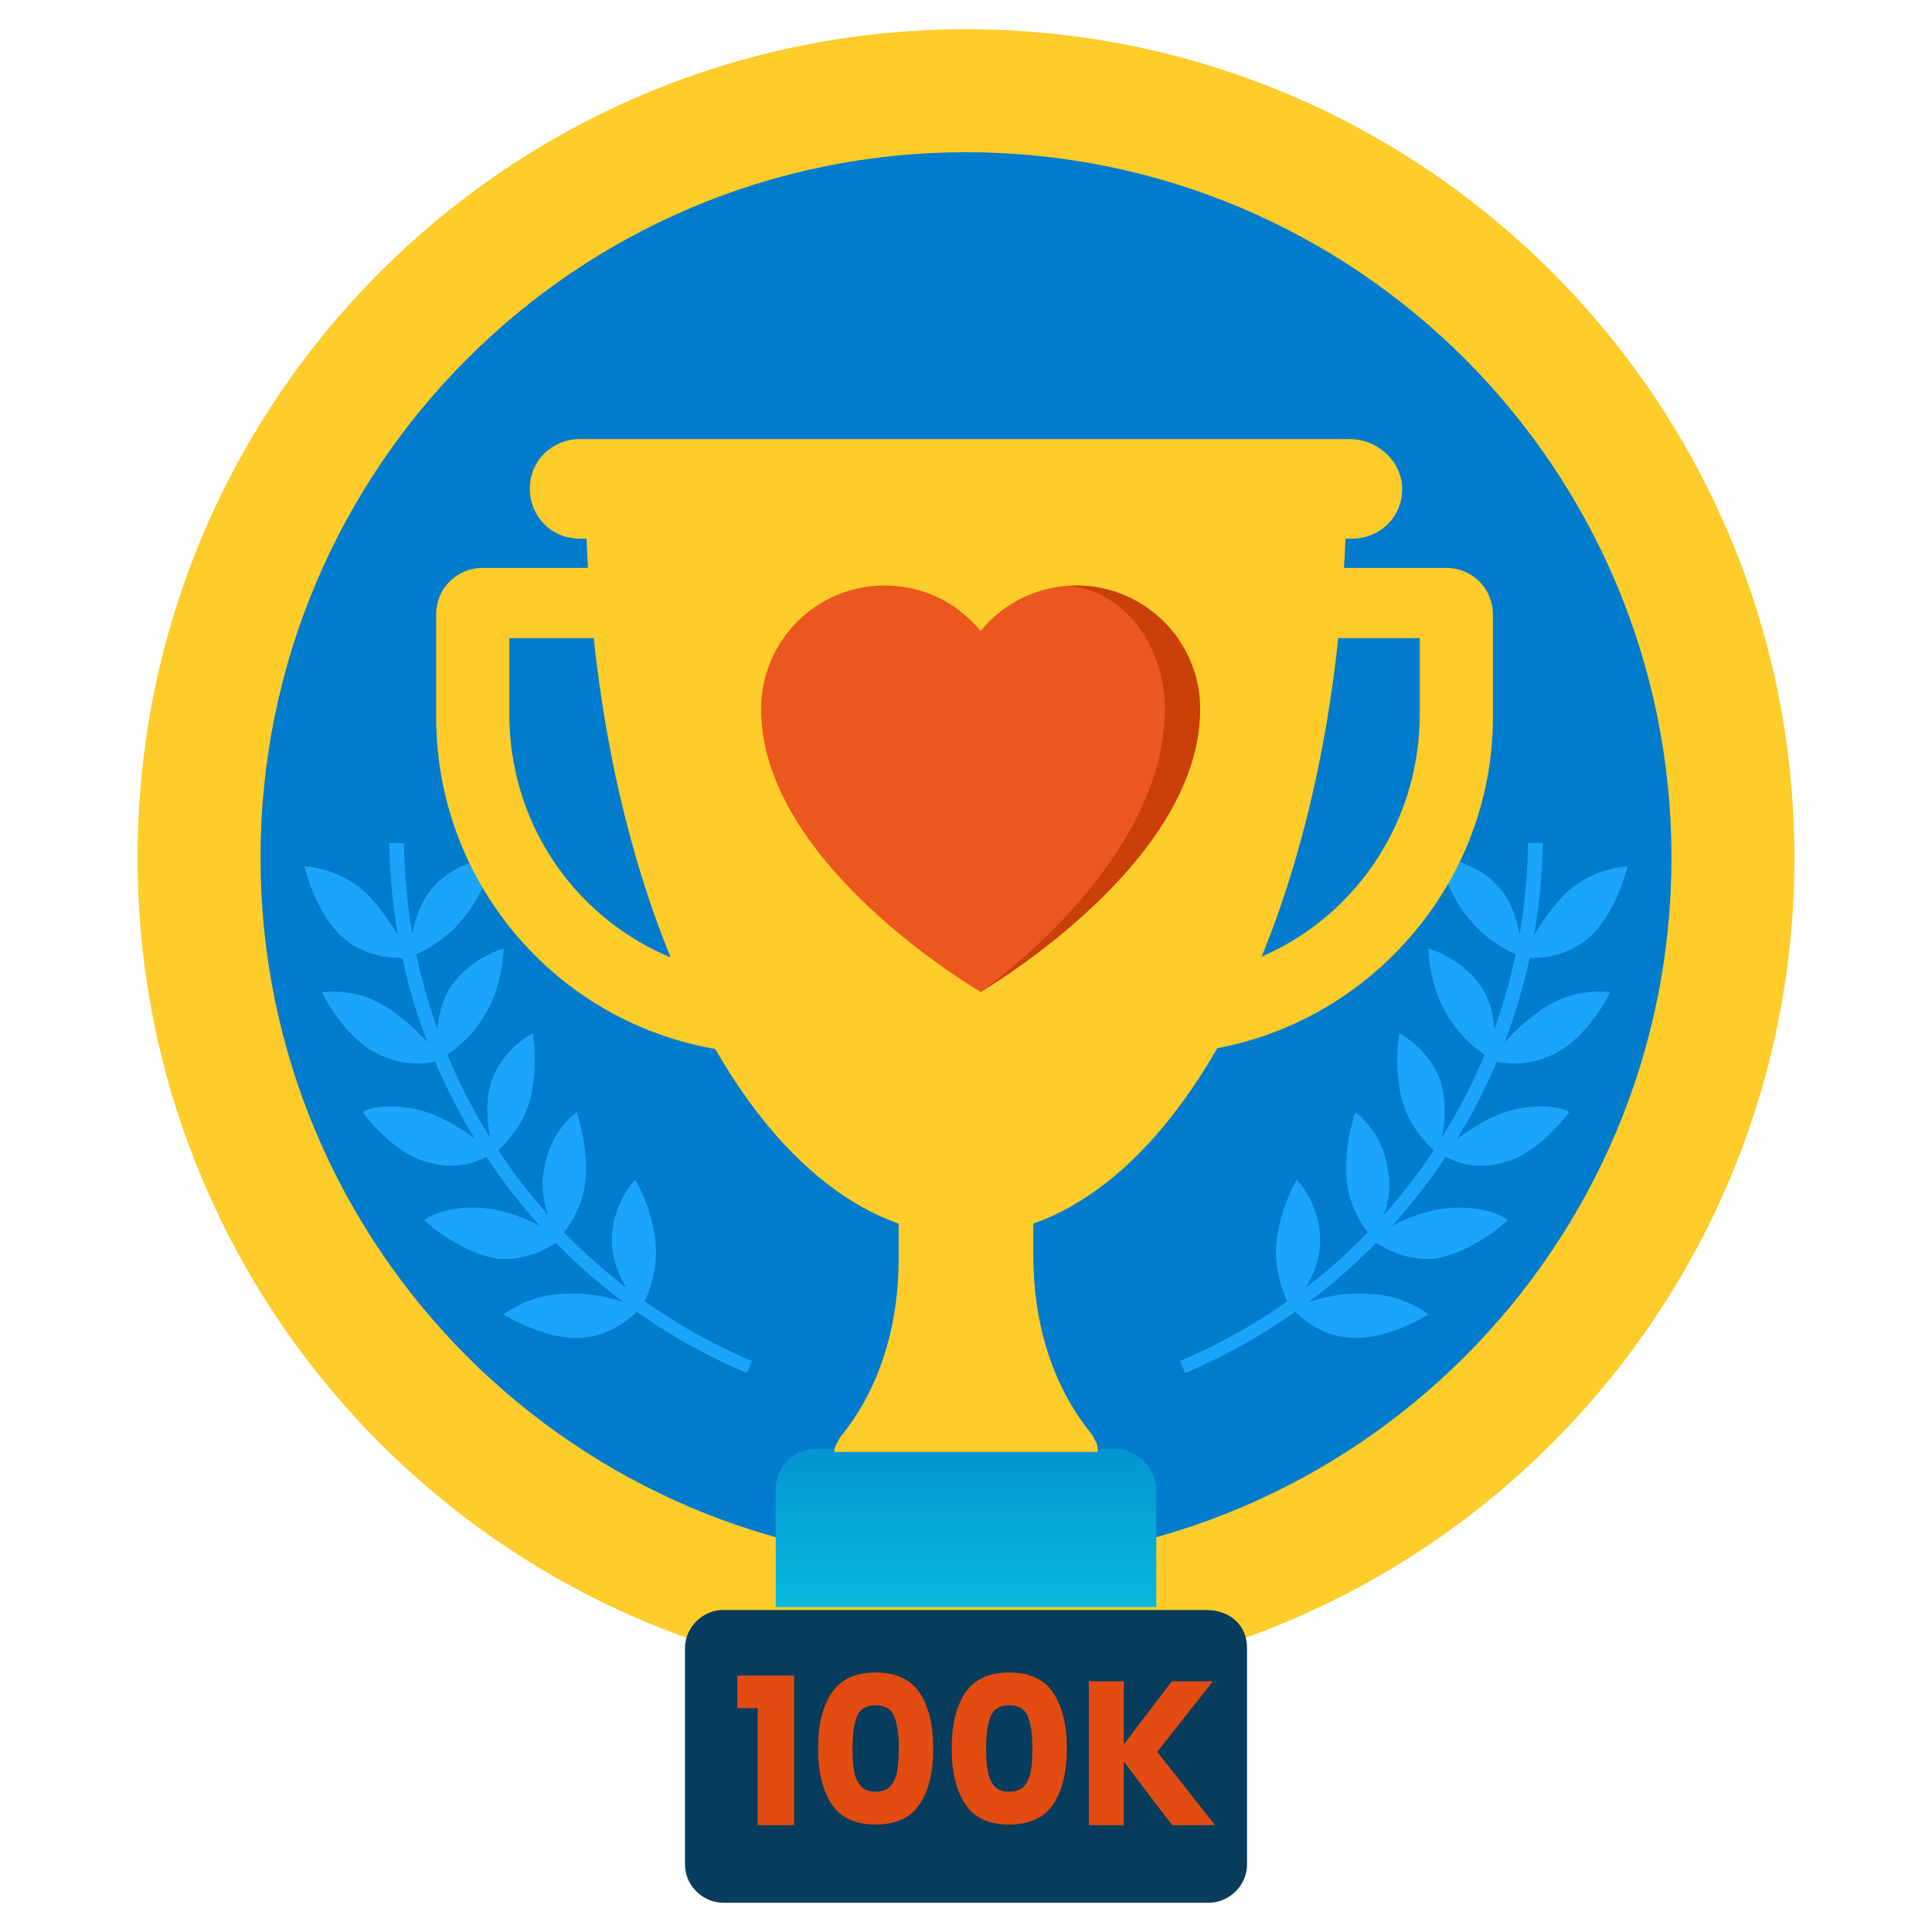 <?xml version="1.0" encoding="utf-8"?>
<svg width="66px" height="66px" viewBox="0 0 66 66" version="1.1" xmlns:xlink="http://www.w3.org/1999/xlink" xmlns="http://www.w3.org/2000/svg">
  <defs>
    <linearGradient gradientUnits="objectBoundingBox" x1="33" y1="0.524" x2="33" y2="57.909" id="gradient_1">
      <stop offset="1.0824999E-05%" stop-color="#FECC2B" />
      <stop offset="100%" stop-color="#FC9A13" />
    </linearGradient>
    <linearGradient gradientUnits="objectBoundingBox" x1="33" y1="5.422" x2="33" y2="53.025" id="gradient_2">
      <stop offset="1.0824999E-05%" stop-color="#017CCC" />
      <stop offset="100%" stop-color="#073C5C" />
    </linearGradient>
    <linearGradient gradientUnits="objectBoundingBox" x1="32.997" y1="66.667" x2="32.997" y2="41.894" id="gradient_3">
      <stop offset="1.0824999E-05%" stop-color="#017CCC" />
      <stop offset="100%" stop-color="#073C5C" />
    </linearGradient>
    <linearGradient gradientUnits="objectBoundingBox" x1="0.5" y1="1.724" x2="0.5" y2="-0.691" id="gradient_4">
      <stop offset="0%" stop-color="#0BD3E3" />
      <stop offset="100%" stop-color="#017CCC" />
    </linearGradient>
    <linearGradient gradientUnits="objectBoundingBox" x1="33" y1="19.355" x2="33" y2="35.925" id="gradient_5">
      <stop offset="1.0824999E-05%" stop-color="#FECC2B" />
      <stop offset="100%" stop-color="#FC9A13" />
    </linearGradient>
    <linearGradient gradientUnits="objectBoundingBox" x1="32.996" y1="40.089" x2="32.996" y2="50.165" id="gradient_6">
      <stop offset="1.0824999E-05%" stop-color="#FECC2B" />
      <stop offset="100%" stop-color="#FC9A13" />
    </linearGradient>
    <linearGradient gradientUnits="objectBoundingBox" x1="32.998" y1="16.613" x2="32.998" y2="42.219" id="gradient_7">
      <stop offset="1.0824999E-05%" stop-color="#FECC2B" />
      <stop offset="100%" stop-color="#FC9A13" />
    </linearGradient>
    <linearGradient gradientUnits="objectBoundingBox" x1="33" y1="15.007" x2="33" y2="18.462" id="gradient_8">
      <stop offset="1.0824999E-05%" stop-color="#FECC2B" />
      <stop offset="100%" stop-color="#FC9A13" />
    </linearGradient>
    <linearGradient gradientUnits="objectBoundingBox" x1="32.998" y1="23.373" x2="32.998" y2="41.72" id="gradient_9">
      <stop offset="1.0824999E-05%" stop-color="#FECC2B" />
      <stop offset="100%" stop-color="#FC9A13" />
    </linearGradient>
    <path d="M0 0L66 0L66 66L0 66L0 0Z" id="path_1" />
    <clipPath id="clip_1">
      <use xlink:href="#path_1" clip-rule="evenodd" fill-rule="evenodd" />
    </clipPath>
  </defs>
  <g id="024-trophy">
    <path d="M0 0L66 0L66 66L0 66L0 0Z" id="Background" fill="none" fill-rule="evenodd" stroke="none" />
    <g clip-path="url(#clip_1)">
      <g id="Group" transform="translate(4.7 1)">
        <path d="M0 28.3C0 12.67 12.67 0 28.3 0C43.93 0 56.6 12.67 56.6 28.3C56.6 43.93 43.93 56.6 28.3 56.6C12.67 56.6 0 43.93 0 28.3Z" id="Circle" fill="url(#gradient_1)" fill-rule="evenodd" stroke="none" />
        <path d="M4.2 28.3C4.2 14.99 14.99 4.2 28.3 4.2C41.61 4.2 52.4 14.99 52.4 28.3C52.4 41.61 41.61 52.4 28.3 52.4C14.99 52.4 4.2 41.61 4.2 28.3Z" id="Circle" fill="url(#gradient_2)" fill-rule="evenodd" stroke="none" />
        <g id="Group" transform="translate(5.7 27.8)">
          <g id="Group">
            <g id="Group">
              <g id="Group" transform="translate(2.9 0)">
                <path d="M12.2 18.1C12.3 18 12.3 17.8 12.4 17.7C5.3 14.7 0.6 7.8 0.5 0C0.3 0 0.2 0 0 0C0.1 7.9 4.9 15 12.2 18.1L12.2 18.1Z" id="Shape" fill="#1AA5FA" fill-rule="evenodd" stroke="none" />
              </g>
              <g id="Group" transform="translate(0 0.8)">
                <path d="M0 3.8147e-06C0 3.8147e-06 0.4 1.7 1.4 2.5C2.4 3.3 3.6 3.1 3.6 3.1C3.6 3.1 3 1.8 2.1 0.9C1.1 0 0 0 0 0L0 3.8147e-06Z" id="Shape" fill="#1AA5FA" fill-rule="evenodd" stroke="none" />
              </g>
              <g id="Group" transform="translate(0.6 5.074)">
                <path d="M0 0.026C0 0.026 0.7 1.526 1.9 2.126C3.1 2.726 4.1 2.326 4.1 2.326C4.1 2.326 3.3 1.226 2.2 0.526C1.1 -0.174 0 0.026 0 0.026L0 0.026Z" id="Shape" fill="#1AA5FA" fill-rule="evenodd" stroke="none" />
              </g>
              <g id="Group" transform="translate(2 8.998)">
                <path d="M0 0.202C0 0.202 1 1.602 2.2 1.902C3.5 2.302 4.4 1.602 4.4 1.602C4.4 1.602 3.4 0.602 2.2 0.202C1 -0.198 0 0.102 0 0.202L0 0.202Z" id="Shape" fill="#1AA5FA" fill-rule="evenodd" stroke="none" />
              </g>
              <g id="Group" transform="translate(4.1 12.453)">
                <path d="M0 0.447C0 0.447 1.2 1.547 2.5 1.747C3.8 1.847 4.7 1.047 4.7 1.047C4.7 1.047 3.5 0.247 2.3 0.047C0.9 -0.153 9.53674e-07 0.347 9.53674e-07 0.447L0 0.447Z" id="Shape" fill="#1AA5FA" fill-rule="evenodd" stroke="none" />
              </g>
              <g id="Group" transform="translate(6.8 15.389)">
                <path d="M0 0.711C0 0.711 1.4 1.611 2.7 1.511C4 1.411 4.7 0.411 4.7 0.511C4.7 0.511 3.4 -0.089 2.1 0.011C0.9 0.011 0 0.711 0 0.711L0 0.711Z" id="Shape" fill="#1AA5FA" fill-rule="evenodd" stroke="none" />
              </g>
              <g id="Group" transform="translate(3.6 0.5)">
                <path d="M2.8 0C2.8 0 2.6 1.2 1.8 2.1C1.1 3 0 3.4 0 3.4C0 3.4 0 1.9 0.8 1C1.6 0.1 2.8 1.90735e-06 2.8 1.90735e-06L2.8 0Z" id="Shape" fill="#1AA5FA" fill-rule="evenodd" stroke="none" />
              </g>
              <g id="Group" transform="translate(4.536 3.6)">
                <path d="M2.264 0C2.264 0 2.264 1.2 1.664 2.2C1.064 3.3 0.064 3.8 0.064 3.8C0.064 3.8 -0.236 2.4 0.464 1.3C1.164 0.3 2.264 0 2.264 0L2.264 0Z" id="Shape" fill="#1AA5FA" fill-rule="evenodd" stroke="none" />
              </g>
              <g id="Group" transform="translate(6.245 6.5)">
                <path d="M1.555 0C1.555 0 1.755 1.2 1.455 2.3C1.155 3.4 0.255 4.1 0.255 4.1C0.255 4.1 -0.245 2.8 0.155 1.6C0.555 0.5 1.555 0 1.555 0L1.555 0Z" id="Shape" fill="#1AA5FA" fill-rule="evenodd" stroke="none" />
              </g>
              <g id="Group" transform="translate(8.133 9.2)">
                <path d="M1.167 3.8147e-06C1.167 3.8147e-06 1.567 1.1 1.467 2.3C1.367 3.5 0.567 4.3 0.567 4.3C0.567 4.3 -0.233 3.1 0.067 1.9C0.267 0.6 1.167 0 1.167 0L1.167 3.8147e-06Z" id="Shape" fill="#1AA5FA" fill-rule="evenodd" stroke="none" />
              </g>
              <g id="Group" transform="translate(10.5 11.5)">
                <path d="M0.8 0C0.8 0 1.4 1 1.5 2.2C1.6 3.4 1 4.4 1 4.4C1 4.4 0 3.3 0 2.1C0 0.8 0.8 3.8147e-06 0.8 3.8147e-06L0.8 0Z" id="Shape" fill="#1AA5FA" fill-rule="evenodd" stroke="none" />
              </g>
            </g>
          </g>
        </g>
        <g id="Group" transform="translate(35.6 27.8)">
          <g id="Group">
            <g id="Group">
              <g id="Group">
                <path d="M0.2 18.1C0.1 18 0.1 17.8 0 17.7C7.1 14.7 11.8 7.8 11.9 0L12.4 0C12.3 7.9 7.5 15 0.2 18.1L0.2 18.1Z" id="Shape" fill="#1AA5FA" fill-rule="evenodd" stroke="none" />
              </g>
              <g id="Group" transform="translate(11.7 0.8)">
                <path d="M3.6 3.8147e-06C3.6 3.8147e-06 3.2 1.7 2.2 2.5C1.2 3.3 0 3.1 0 3.1C0 3.1 0.6 1.8 1.5 0.9C2.5 0 3.6 0 3.6 0L3.6 3.8147e-06Z" id="Shape" fill="#1AA5FA" fill-rule="evenodd" stroke="none" />
              </g>
              <g id="Group" transform="translate(10.6 5.074)">
                <path d="M4.1 0.026C4.1 0.026 3.4 1.526 2.2 2.126C1 2.726 0 2.326 0 2.326C0 2.326 0.8 1.226 1.9 0.526C3 -0.174 4.1 0.026 4.1 0.026L4.1 0.026Z" id="Shape" fill="#1AA5FA" fill-rule="evenodd" stroke="none" />
              </g>
              <g id="Group" transform="translate(8.9 8.998)">
                <path d="M4.4 0.202C4.4 0.202 3.4 1.602 2.2 1.902C0.9 2.302 0 1.602 0 1.602C0 1.602 1 0.602 2.2 0.202C3.4 -0.198 4.4 0.102 4.4 0.202L4.4 0.202Z" id="Shape" fill="#1AA5FA" fill-rule="evenodd" stroke="none" />
              </g>
              <g id="Group" transform="translate(6.5 12.453)">
                <path d="M4.7 0.447C4.7 0.447 3.5 1.547 2.2 1.747C0.9 1.847 0 1.047 0 1.047C0 1.047 1.2 0.247 2.4 0.047C3.8 -0.153 4.7 0.347 4.7 0.447L4.7 0.447Z" id="Shape" fill="#1AA5FA" fill-rule="evenodd" stroke="none" />
              </g>
              <g id="Group" transform="translate(3.8 15.389)">
                <path d="M4.7 0.711C4.7 0.711 3.3 1.611 2 1.511C0.7 1.411 0 0.411 0 0.511C0 0.511 1.3 -0.089 2.6 0.011C3.8 0.011 4.7 0.711 4.7 0.711L4.7 0.711Z" id="Shape" fill="#1AA5FA" fill-rule="evenodd" stroke="none" />
              </g>
              <g id="Group" transform="translate(8.9 0.5)">
                <path d="M0 0C0 0 0.2 1.2 1 2.1C1.7 3 2.8 3.4 2.8 3.4C2.8 3.4 2.8 1.9 2 1C1.2 0.1 0 1.90735e-06 0 1.90735e-06L0 0Z" id="Shape" fill="#1AA5FA" fill-rule="evenodd" stroke="none" />
              </g>
              <g id="Group" transform="translate(8.5 3.6)">
                <path d="M3.8147e-06 0C3.8147e-06 0 3.8147e-06 1.2 0.6 2.2C1.2 3.3 2.2 3.8 2.2 3.8C2.2 3.8 2.5 2.4 1.8 1.3C1.1 0.3 0 0 0 0L3.8147e-06 0Z" id="Shape" fill="#1AA5FA" fill-rule="evenodd" stroke="none" />
              </g>
              <g id="Group" transform="translate(7.435 6.5)">
                <path d="M0.065 0C0.065 0 -0.135 1.2 0.165 2.3C0.465 3.4 1.365 4.1 1.365 4.1C1.365 4.1 1.865 2.8 1.465 1.6C1.065 0.5 0.065 0 0.065 0L0.065 0Z" id="Shape" fill="#1AA5FA" fill-rule="evenodd" stroke="none" />
              </g>
              <g id="Group" transform="translate(5.684 9.2)">
                <path d="M0.316 3.8147e-06C0.316 3.8147e-06 -0.084 1.1 0.016 2.3C0.116 3.5 0.916 4.3 0.916 4.3C0.916 4.3 1.716 3.1 1.416 1.9C1.216 0.6 0.316 0 0.316 0L0.316 3.8147e-06Z" id="Shape" fill="#1AA5FA" fill-rule="evenodd" stroke="none" />
              </g>
              <g id="Group" transform="translate(3.289 11.5)">
                <path d="M0.711 0C0.711 0 0.111 1 0.011 2.2C-0.089 3.4 0.511 4.4 0.511 4.4C0.511 4.4 1.511 3.3 1.511 2.1C1.511 0.8 0.711 3.8147e-06 0.711 3.8147e-06L0.711 0Z" id="Shape" fill="#1AA5FA" fill-rule="evenodd" stroke="none" />
              </g>
            </g>
          </g>
        </g>
        <g id="Group" transform="translate(10.2 14)">
          <path d="M27.7 41.3L27.7 48.7C27.7 49.4 27.1 50 26.4 50L9.8 50C9.1 50 8.5 49.4 8.5 48.7L8.5 41.3C8.5 40.6 9.1 40 9.8 40L26.3 40C27.1 40 27.7 40.5 27.7 41.3L27.7 41.3Z" id="Shape" fill="url(#gradient_3)" fill-rule="evenodd" stroke="none" />
          <path d="M24.6 35.9L24.6 39.9L11.6 39.9L11.6 35.9C11.6 35.1 12.2 34.5 13 34.5L23.2 34.5C24 34.5 24.6 35.2 24.6 35.9L24.6 35.9Z" id="Shape" fill="url(#gradient_4)" fill-rule="evenodd" stroke="none" />
          <g id="Group" transform="translate(0 4.4)">
            <g id="Group">
              <path d="M34.5 0L1.6 0C0.7 0 0 0.7 0 1.6L0 5.1C0 11.4 5.1 16.6 11.5 16.6L24.6 16.6C30.9 16.6 36.1 11.4 36.1 5.1L36.1 1.6C36.1 0.7 35.4 0 34.5 0L34.5 0ZM24.7 14L11.5 14C6.5 14 2.5 10 2.5 5L2.5 2.4L33.6 2.4L33.6 5C33.6 10 29.6 14 24.7 14L24.7 14Z" id="Shape" fill="url(#gradient_5)" fill-rule="evenodd" stroke="none" />
            </g>
          </g>
          <path d="M22.6 34.5C22.6 34.3 22.5 34.2 22.4 34C21 32.3 20.4 30.1 20.4 27.9L20.4 25.3L15.8 25.3L15.8 28C15.8 30.2 15.2 32.4 13.8 34.1C13.7 34.3 13.6 34.4 13.6 34.6L22.6 34.6L22.6 34.5Z" id="Shape" fill="url(#gradient_6)" fill-rule="evenodd" stroke="none" />
          <path d="M31.1 1.4C31.1 15.7 25.3 27.2 18.1 27.2C10.9 27.2 5.1 15.7 5.1 1.4L31.1 1.4Z" id="Shape" fill="url(#gradient_7)" fill-rule="evenodd" stroke="none" />
          <g id="Group" transform="translate(3.2 0)">
            <g id="Group">
              <path d="M29.8 1.7C29.8 2.7 29 3.4 28.1 3.4L1.7 3.4C0.7 3.4 0 2.6 0 1.7C0 0.7 0.8 0 1.7 0L28 0C29 0 29.8 0.8 29.8 1.7L29.8 1.7Z" id="Shape" fill="url(#gradient_8)" fill-rule="evenodd" stroke="none" />
            </g>
          </g>
          <path d="M18.5 8.6L19.5 10.6C19.6 10.7 19.7 10.8 19.8 10.8L22 11.1C22.3 11.1 22.5 11.6 22.2 11.8L20.6 13.4C20.5 13.5 20.5 13.6 20.5 13.8L20.9 16C21 16.3 20.6 16.6 20.3 16.4L18.3 15.4C18.2 15.3 18 15.3 17.9 15.4L15.9 16.4C15.6 16.6 15.2 16.3 15.3 16L15.7 13.8C15.7 13.7 15.7 13.5 15.6 13.4L14 11.8C13.8 11.6 13.9 11.1 14.2 11.1L16.4 10.8C16.5 10.8 16.7 10.7 16.7 10.6L17.7 8.6C17.9 8.3 18.3 8.3 18.5 8.6L18.5 8.6Z" id="Shape" fill="url(#gradient_9)" fill-rule="evenodd" stroke="none" />
        </g>
        <g id="100K" transform="translate(20.3 54)">
          <g id="100K" fill="#E24C11">
            <path d="M0.189 3.353L0.189 2.24L2.128 2.24L2.128 7.35L0.882 7.35L0.882 3.353L0.189 3.353ZM2.947 4.725Q2.947 3.521 3.413 2.828Q3.878 2.135 4.914 2.135Q5.95 2.135 6.415 2.828Q6.881 3.521 6.881 4.725Q6.881 5.943 6.415 6.636C6.105 7.098 5.605 7.329 4.914 7.329C4.223 7.329 3.723 7.098 3.413 6.636Q2.947 5.943 2.947 4.725ZM5.705 4.725Q5.705 4.018 5.551 3.636Q5.397 3.255 4.914 3.255Q4.431 3.255 4.277 3.636Q4.123 4.018 4.123 4.725Q4.123 5.201 4.179 5.513Q4.235 5.824 4.407 6.016Q4.578 6.209 4.914 6.209Q5.25 6.209 5.421 6.016Q5.593 5.824 5.649 5.513Q5.705 5.201 5.705 4.725ZM7.511 4.725Q7.511 3.521 7.976 2.828Q8.442 2.135 9.478 2.135Q10.514 2.135 10.979 2.828Q11.445 3.521 11.445 4.725Q11.445 5.943 10.979 6.636C10.669 7.098 10.169 7.329 9.478 7.329C8.787 7.329 8.287 7.098 7.976 6.636Q7.511 5.943 7.511 4.725ZM10.269 4.725Q10.269 4.018 10.115 3.636Q9.961 3.255 9.478 3.255Q8.995 3.255 8.841 3.636Q8.687 4.018 8.687 4.725Q8.687 5.201 8.743 5.513Q8.799 5.824 8.97 6.016Q9.142 6.209 9.478 6.209Q9.814 6.209 9.986 6.016Q10.157 5.824 10.213 5.513Q10.269 5.201 10.269 4.725ZM15.043 7.35L13.391 5.18L13.391 7.35L12.194 7.35L12.194 2.436L13.391 2.436L13.391 4.592L15.029 2.436L16.436 2.436L14.532 4.844L16.506 7.35L15.043 7.35Z" />
          </g>
        </g>
      </g>
      <g id="Group" transform="translate(26 20)">
        <path d="M10.775 0C10.678 0 10.583 0.003 10.488 0.01L7.503 13.882C7.675 13.782 14.999 9.481 15 4.226C15 1.892 13.108 0 10.775 0L10.775 0L10.775 0Z" id="Shape#10" fill="#CB3F08" fill-rule="evenodd" stroke="none" />
        <path d="M10.488 0.01C12.334 0.157 13.793 1.989 13.793 4.226C13.792 9.476 7.659 13.773 7.503 13.882C7.501 13.883 7.5 13.883 7.5 13.883C7.5 13.883 0 9.543 0 4.225C0 1.892 1.892 0 4.225 0C5.546 0 6.725 0.606 7.5 1.555C8.218 0.675 9.284 0.09 10.488 0.01L10.488 0.01L10.488 0.01Z" id="Shape#11" fill="#EA581F" fill-rule="evenodd" stroke="none" />
      </g>
    </g>
  </g>
</svg>